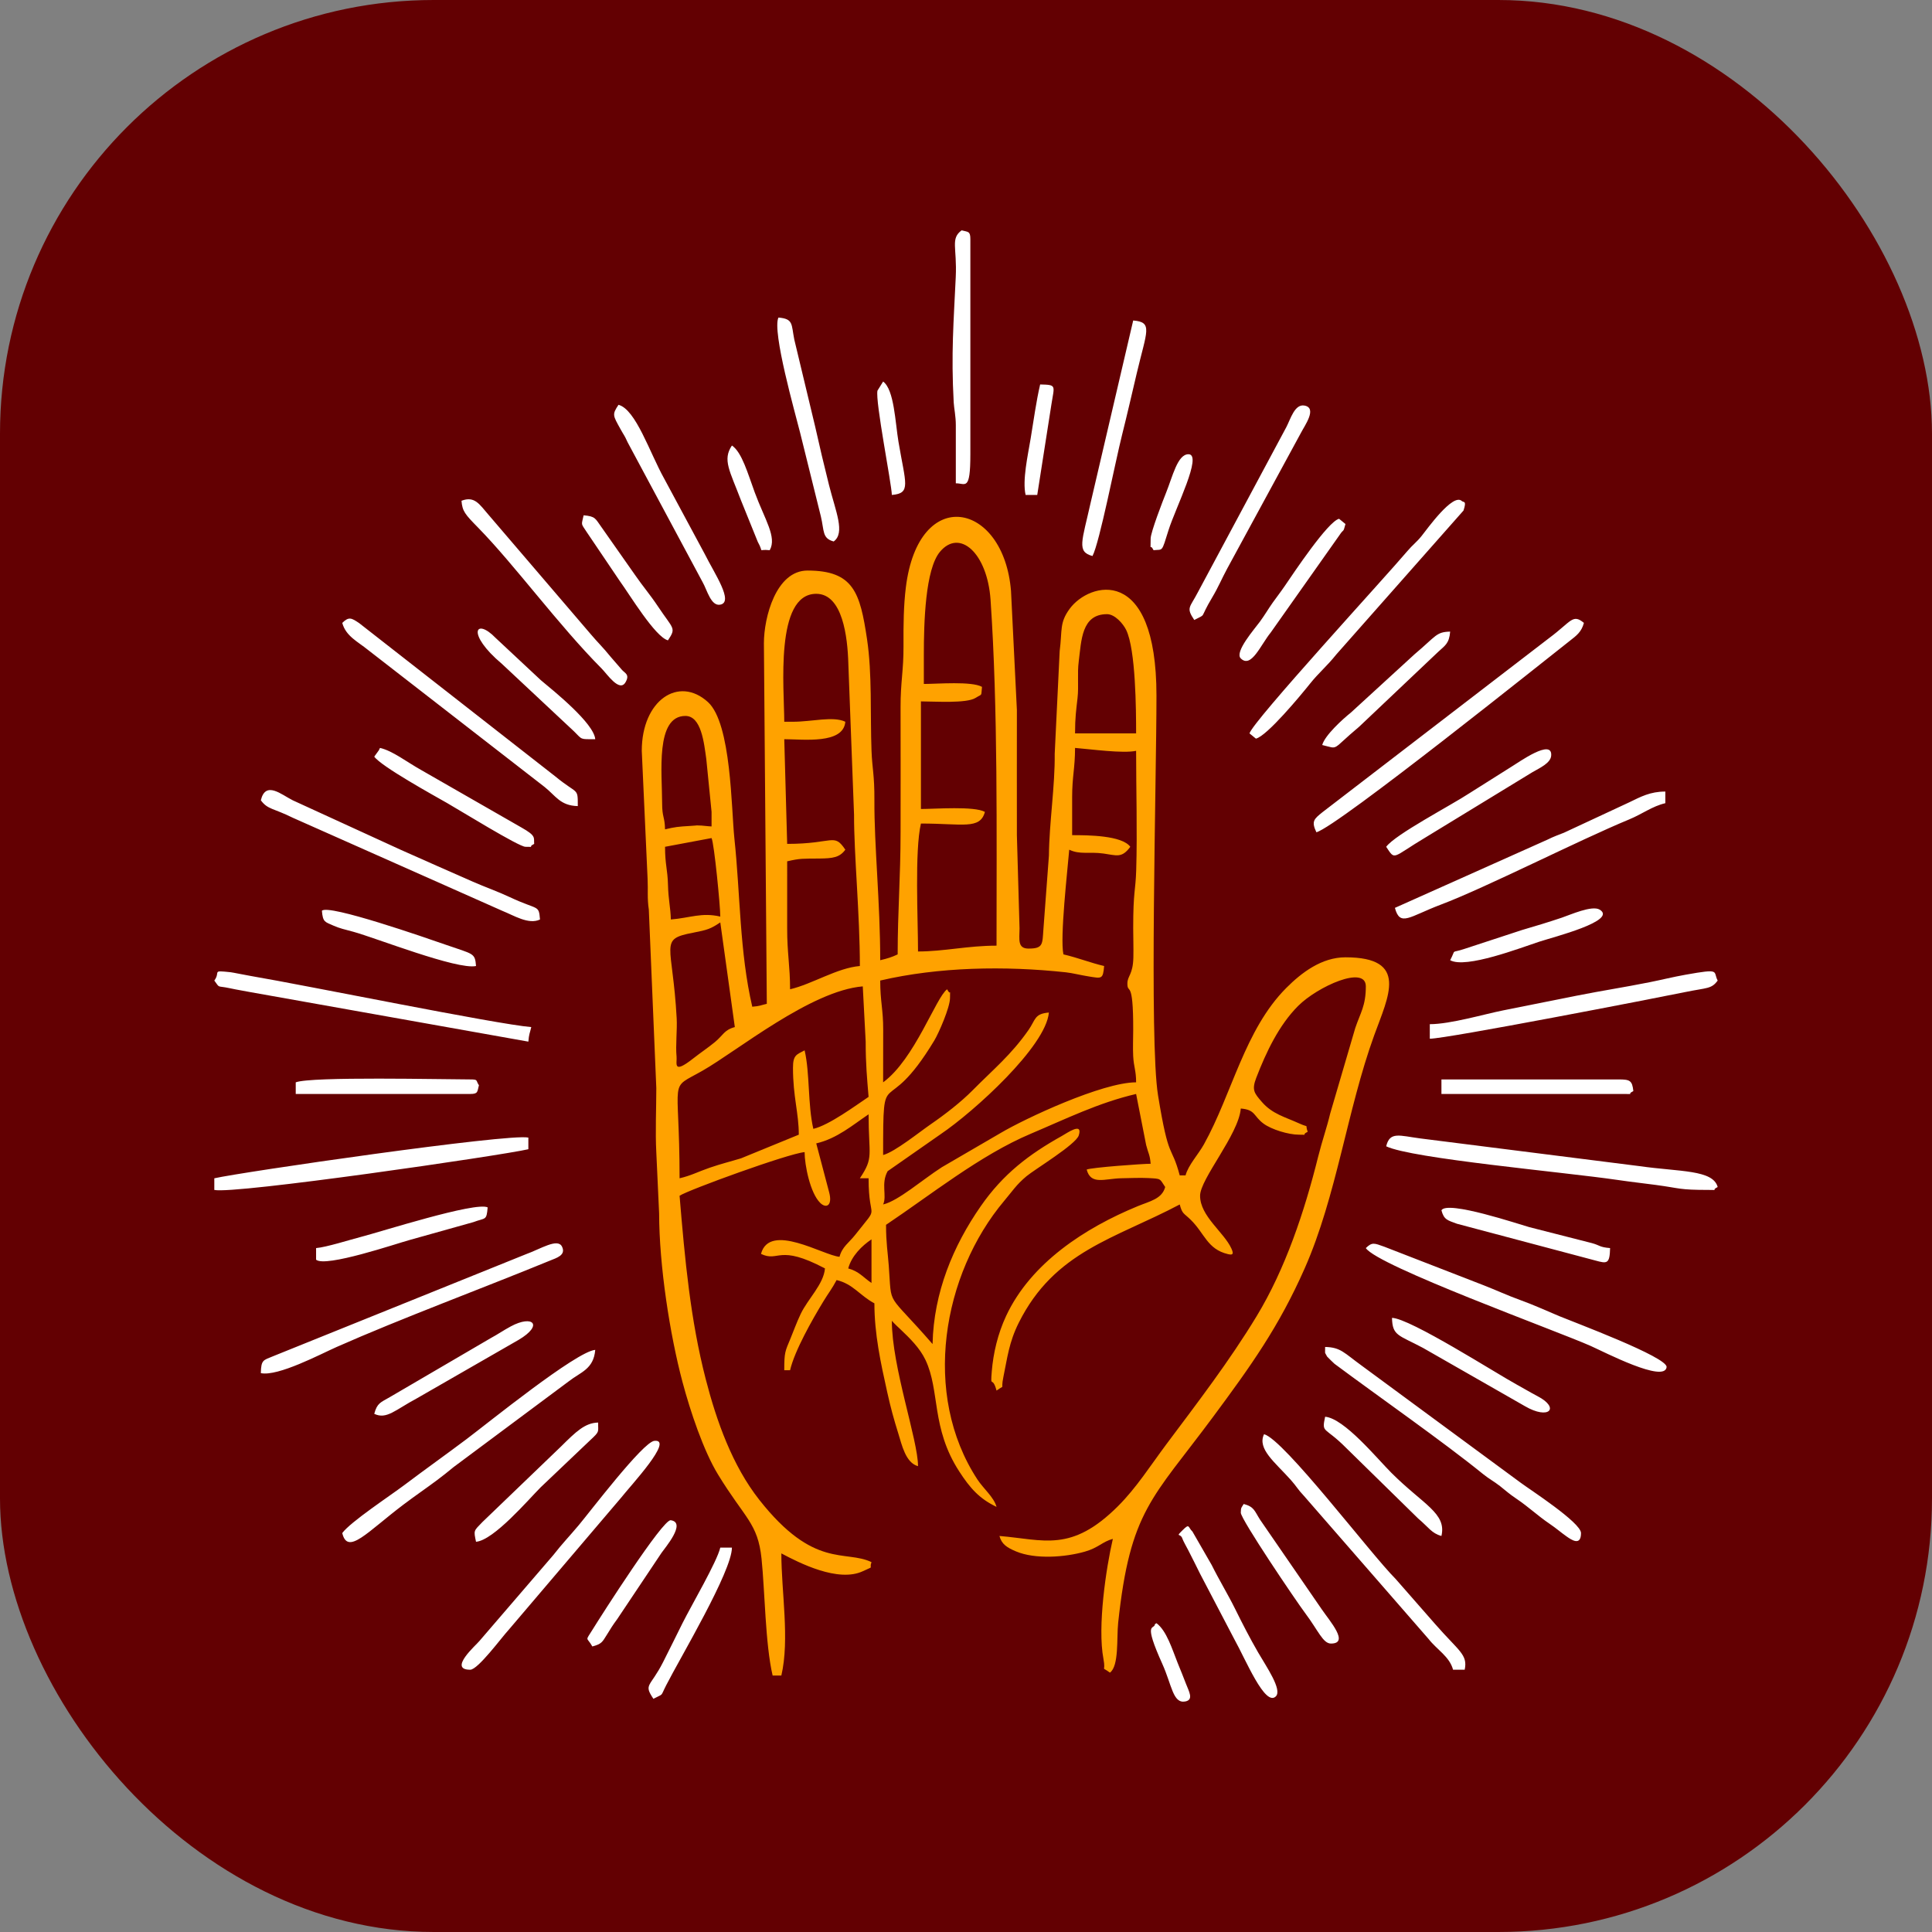 <?xml version="1.0" encoding="UTF-8"?>
<!DOCTYPE svg PUBLIC "-//W3C//DTD SVG 1.1//EN" "http://www.w3.org/Graphics/SVG/1.1/DTD/svg11.dtd">
<!-- Creator: CorelDRAW 2021 (64-Bit) -->
<svg xmlns="http://www.w3.org/2000/svg" xml:space="preserve" width="150mm" height="150mm" version="1.1" style="shape-rendering:geometricPrecision; text-rendering:geometricPrecision; image-rendering:optimizeQuality; fill-rule:evenodd; clip-rule:evenodd"
viewBox="0 0 14988.41 14988.41"
 xmlns:xlink="http://www.w3.org/1999/xlink"
 xmlns:xodm="http://www.corel.com/coreldraw/odm/2003">
 <rect x="0" y="0" width="14988.41" height="14988.41" fill="#808080" stroke="none"/>
 <defs>
  <style type="text/css">
   <![CDATA[
    .fil0 {fill:#630002}
    .fil1 {fill:#FFA200}
    .fil2 {fill:white}
   ]]>
  </style>
 </defs>
 <g id="Layer_x0020_1">
  <rect class="fil0" x="-0" y="-0" width="14988.41" height="14988.41" rx="3364.65" ry="3364.65"/>
  <g id="_2609978761264">
   <path class="fil1" d="M6761.03 9614.91l0 338.38c-62.89,-42.11 -95.93,-90.21 -180.47,-112.78 25.93,-97.13 106.27,-175.9 180.47,-225.6zm-609.09 -1330.99c0,225.39 45.12,350.07 45.12,518.86l-448.15 183.5c-80.14,24.35 -154.29,42.36 -242.99,72.83 -90.21,31 -143.21,60.96 -233.78,82.06 0,-814.73 -92.97,-679.9 179.57,-835.58 267.36,-152.72 838.46,-619.76 1241.66,-653.31l22.55 428.62c-0.12,173.77 10.92,288.84 22.56,428.63 -99.41,66.57 -306.21,219.63 -428.62,248.15 -43.98,-188.74 -26.13,-430.73 -67.69,-609.1 -63.15,33.42 -90.23,36.33 -90.23,135.36zm-563.97 -1127.96l112.79 812.13c-83.76,22.36 -89.55,62.92 -154.44,116.28 -55.89,45.94 -108.3,79.9 -167.99,126.83 -162.96,128.13 -124.37,36.61 -129.56,-13.71 -8.77,-85.14 5.81,-206.43 0.91,-297.19 -31.42,-583.1 -141.7,-612.47 125.31,-664.05 113.72,-21.96 137.54,-29.79 212.98,-80.3zm-428.63 -586.53l360.94 -67.68c20.49,42.69 67.69,526.51 67.69,609.09 -144.62,-33.69 -231.68,9.93 -383.51,22.56 -2.07,-92.8 -19.22,-148.06 -22.34,-270.92 -3,-117.42 -22.77,-154.79 -22.77,-293.05zm3158.28 -383.51c0,-163.36 22.56,-225.94 22.56,-383.5 134.56,11.2 372.2,44.07 473.73,22.56 0,303.99 9.77,623.73 0.74,925.65 -4.89,163.38 -23.45,159.44 -23.3,450.45 0.04,74.12 3.05,153.62 1.28,226.86 -3.27,135.39 -46.39,142.15 -46.39,201.75 0,90.67 46.21,-46.14 45.12,360.95 -0.17,64.5 -3.5,139.91 -0.1,203.14 4.66,86.79 22.66,110.34 22.66,202.92 -262.41,0 -862.56,281.22 -1050.85,392.94l-456.28 265.6c-152.61,97.97 -337.79,261.51 -455.52,288.94 31.2,-67.45 -18.8,-160.57 34.93,-258.03l412.01 -287.63c258.97,-175.12 817.15,-681.53 838.93,-943.24 -113.62,9.45 -102.31,55.69 -157.92,135.36 -135.4,194.01 -274.18,306.53 -434.06,468.3 -90.27,91.32 -213.97,187.04 -323.88,262.66 -89.89,61.84 -278.66,214.69 -370.01,239.09 0,-747.91 6.6,-242.03 397.17,-888.7 34.35,-56.89 121.69,-256.78 121.69,-329.5 0,-86.25 6.92,-8.2 -22.56,-67.67 -87.22,63.9 -251.43,542.48 -496.3,721.89 0,-135.56 -0.03,-271.06 0.53,-406.6 0.64,-156.4 -23.09,-219.41 -23.09,-382.97 454.11,-105.8 965.02,-115.03 1440.02,-63.91 51.06,5.5 110.15,21.26 176.4,31.8 101.54,16.14 111.91,24.04 120.64,-80.69 -106.84,-24.88 -200.24,-63.3 -315.84,-90.23 -27.82,-131.38 31.87,-652.83 45.13,-812.13 83.71,40.16 153.56,14.22 265.43,29.75 102.68,14.27 142.06,38.11 208.31,-52.3 -65.04,-88.77 -329.34,-90.24 -451.18,-90.24l0 -293.27zm-2797.34 112.8l0 112.79c-26.17,-0.59 -60.25,-5.97 -76.77,-6.62 -60.27,-2.46 -9.98,-1.99 -85.11,2.41 -103.02,6.04 -120.48,8.46 -199.06,26.77 -2.27,-102.02 -22.56,-89.64 -22.56,-203.03 0,-232.32 -54.18,-676.77 180.47,-676.77 123.86,0 144.54,209.94 162.1,334.2l40.93 410.25zm3068.04 -1534.02c60.07,0 124.31,72.83 148.41,122.31 74.48,152.92 77.19,621.62 77.19,802.62l-473.73 0c0,-125 9,-182.13 19.26,-274.01 10.5,-94.14 -3,-188.18 9.3,-283.97 20.89,-162.76 20.91,-366.95 219.58,-366.95zm-2436.38 834.68l-67.68 0c0,-254.24 -75.12,-992.6 248.15,-992.6 204.46,0 243.28,335.48 248.89,540.69l44.36 1173.83c-0.74,309.83 45.15,770.68 45.15,1173.04 -176.17,14.66 -369.91,140.52 -541.42,180.48 0,-180.14 -23.02,-280.93 -22.59,-473.71 0.4,-172.95 0.04,-345.94 0.04,-518.89 103.44,-24.1 120.46,-20.38 248.98,-21.73 105.09,-1.09 157.74,-7.82 202.19,-68.51 -89.45,-133.6 -89.8,-45.12 -451.17,-45.12l-22.56 -812.13c145.67,0 459.05,41.27 473.73,-135.36 -94.37,-45.28 -259.06,0 -406.06,0zm1015.15 -518.86c0,-252.87 11.24,-664.24 125.25,-799.98 153.67,-182.98 367.58,12.43 392.29,372.68 58.04,846.28 46.44,1810.15 46.44,2683.21 -223.95,0 -408.02,45.12 -609.1,45.12 0,-248.44 -26.89,-780.37 22.55,-992.6 323.33,0 459.08,49.15 496.31,-90.23 -82.39,-46.29 -385.81,-22.56 -496.31,-22.56l0 -834.68c109.82,0 353.34,17.23 424.01,-27.18 56.03,-35.21 41.18,-7.4 49.74,-85.62 -80.49,-45.22 -345.81,-22.56 -451.19,-22.56l0 -225.59zm-203.03 2323.59c-44.84,21.51 -80.66,32.37 -135.36,45.12 0,-443.78 -47.02,-890.58 -45.12,-1240.75 1.07,-196.7 -17.35,-248.7 -22.29,-381.97 -10.86,-292.35 5.76,-597.03 -35.06,-869.1 -53.78,-358.56 -103.42,-531.1 -461.5,-531.1 -244.24,0 -338.39,362.94 -338.39,563.97l22.56 2797.34c-51.43,11.98 -51.88,17.49 -112.8,22.56 -99.05,-425.18 -92.52,-873.23 -138.71,-1305.07 -24.35,-227.63 -22.98,-892.47 -205.01,-1058.29 -227.23,-207.03 -513.51,-13.93 -513.51,378.16l45.16 992.56c4.44,88.82 -3.98,149.51 9.48,238.67l58.16 1385.63c-0.04,158.4 -8.5,341.06 -0.11,496.41l21.89 474.41c0.56,407.94 83.66,941.97 181.07,1307.84 61.2,229.9 163.79,534.89 275.12,717.48 209.67,343.9 309.45,376.79 338.38,654.22 26.24,251.73 28.42,659.35 86.01,906.58l67.68 0c65.47,-281 0,-647.64 0,-947.48 138.18,73.11 441.27,228.82 633.74,137.43 95.16,-45.19 43.62,-9.05 65.59,-69.76 -204.43,-98.09 -445.06,56.78 -870.33,-483.22 -208.82,-265.14 -331.53,-609.65 -415.97,-937.58 -118.49,-460.14 -161.06,-922.36 -202.6,-1421.65 65.85,-44.1 844.29,-327.92 970.04,-338.39 0,99.41 42.81,318.31 121.93,394.79 46.26,44.72 95.74,20.26 68.49,-83.03l-100.17 -379.45c162.79,-37.92 284.68,-144.31 406.07,-225.6 0,323.49 42.55,331.69 -67.68,496.31l67.68 0c0,354.02 94.23,186.61 -103.29,438.14 -49.78,63.39 -101.2,91.93 -122.3,170.96 -125.2,-10.42 -542.86,-270.63 -609.1,-22.56 140.02,67.2 132.61,-79.64 496.3,112.8 -10.19,122.47 -132.62,236 -188.38,353.03 -32.06,67.29 -54.53,131.29 -79.43,191.28 -41.37,99.66 -48.01,104.25 -48.01,245.26l45.12 0c35.34,-151.7 172.26,-392.16 257.33,-532.24 41.12,-67.7 67.57,-98.98 103.62,-167.1 127.97,29.82 180.49,120.8 293.26,180.47 0,238.64 48.92,461.24 99.63,689.95 26.55,119.71 51.21,209.47 85.91,320.14 26.68,85.09 56.1,227.39 152.84,253.22 0,-203.04 -203.03,-770.09 -203.03,-1127.95 21.55,24.79 43.97,44.9 67.83,67.53 69.95,66.32 148.31,142.28 192.84,235.78 114.43,240.19 42.56,527.11 262.25,865.71 84.78,130.68 155.88,210.79 289.22,274.76 -19.97,-74.78 -101.34,-140.93 -148.32,-212.63 -433.06,-660.91 -272.61,-1591.75 209,-2163.07 64.75,-76.81 92.02,-122.78 171.53,-189.41 62.3,-52.22 383.46,-246.24 405.75,-316.78 33.89,-107.3 -90.79,-18.23 -130.48,3.93 -255.09,142.32 -455.84,294.85 -629.72,544.92 -214.07,307.87 -365.12,668.62 -374.06,1069.73 -364.33,-419.17 -314.86,-275.99 -339.73,-607.76 -7.94,-105.91 -21.21,-177.43 -21.21,-317.16 344.78,-230.88 731.85,-541.42 1121.34,-705.94 273.78,-115.64 526.2,-241.06 818.74,-309.22l77.83 395.91c17.4,67.87 28.99,73.62 34.97,145.51 -62.11,0 -462.74,29.02 -496.31,45.12 32.84,123 139.71,69.85 269.28,67.31 60.17,-1.18 148.66,-4.51 206.37,-1.55 105.31,5.42 88.42,2.37 133.45,69.6 -24.73,92.6 -118.7,109.8 -212.56,148.4 -408.17,167.87 -829.4,440.34 -1021.24,851.16 -64.56,138.25 -100.07,288.75 -111.62,431.97 -11.24,139.22 4.3,25.17 36.99,147.62 72.52,-53.14 29.51,8.16 53.05,-104.86 30.77,-147.74 42.71,-268.07 119.64,-421.78 278.21,-555.94 745.19,-650.81 1248.53,-917.14 20.19,75.65 30.23,64.97 84.73,118.29 109.39,106.98 128.33,228.09 288.43,266.6 36.84,8.85 48.63,2.68 27.62,-43.38 -57.86,-126.8 -242.86,-250.6 -242.86,-409.19 0,-130.57 298.97,-474.27 315.83,-676.77 115.54,9.6 96.89,58.24 176.22,117.04 61.37,45.47 192.81,85.98 274.96,85.98 86.24,0 8.2,6.93 67.68,-22.55 -24.89,-68.78 21.66,-24.88 -69.11,-66.25 -107.05,-48.79 -205.3,-71.48 -286.42,-165.38 -59,-68.29 -79.91,-92.21 -43.46,-186.9 77.27,-200.72 176.68,-409.52 324.99,-557.84 150.02,-150.02 525.17,-319.9 525.17,-151.59 0,151.24 -42.44,205.46 -82.26,323.81l-194.38 662.88c-24.58,105.02 -62.93,212.72 -93.43,335.18 -106.21,426.46 -254.5,870.05 -477.33,1237.16 -213.4,351.61 -454.93,665.01 -699.54,992.39 -123.27,164.99 -232.6,338.21 -375.98,481.27 -363.35,362.49 -574.55,259.69 -919.54,230.98 17.14,64.14 58.17,90.1 128.44,119.72 150.38,63.35 383.26,45.11 534.48,1.78 106.96,-30.65 135.47,-77.2 216.89,-98.93 -53.03,227.6 -120.26,682.44 -73.05,930.3 21.79,114.45 -25.99,51.37 50.49,107.42 71.43,-52.34 51.19,-268.97 63.85,-387.33 93.33,-871.79 264.77,-961.21 732.19,-1591.41 297.65,-401.31 514.25,-703.57 714.83,-1157.56 247.49,-560.17 329.46,-1229.6 538.89,-1807.26 110.23,-304.02 272.29,-605.98 -222.48,-605.98 -183.78,0 -340.07,117.7 -460.46,238.88 -321.83,323.92 -419,818.84 -637.69,1212.15 -43.88,78.93 -121.11,160.42 -142.6,240.91l-45.12 0c-66.82,-250.26 -82.88,-97.03 -168.32,-621.26 -69.07,-423.73 -12.16,-2438.88 -12.16,-3101 0,-1024.98 -522.27,-879.71 -673.37,-673.38 -80.4,109.8 -56.47,163.81 -77.54,328.53l-38.5 796.18c2.73,252.42 -42.84,537.01 -44.9,789.79l-42.36 566.75c-8.91,120.85 -0.33,154.77 -115.93,154.77 -87.03,0 -70.29,-71.87 -69.63,-155.96l-20.61 -723.84c0.03,-323.34 -0.71,-646.75 0.03,-970.07l-45.62 -924.43c-55.69,-691.91 -717.73,-828.5 -815.91,-27.3 -17.26,140.81 -19.04,282.87 -18.15,455.6 0.96,186.7 -23.49,282.07 -22.78,473.52 1.2,323.29 0.07,646.8 0.07,970.11 0,345.4 -22.56,615.84 -22.56,947.49z"/>
   <path class="fil2" d="M10754 8893.02c199.08,95.53 1373.77,199.37 1792.31,260.57 114.79,16.79 181.56,23.42 299.27,39.11 195.42,26.04 174.54,38.71 412.47,38.71 86.25,0 8.21,6.92 67.68,-22.56 -36.1,-135.22 -294.89,-117.55 -605.12,-161.88l-1702.52 -215.15c-161.3,-21.03 -235.94,-56.37 -264.09,61.21zm-1782.18 3699.69c-4.06,3.86 -11.35,3.36 -12.69,11.01 -7.18,40.96 -91.92,-27.88 58.05,304.58 74.11,164.31 82.07,308.6 176.93,291.86 69.97,-12.35 28.58,-79.3 7.06,-136.41 -23.08,-61.28 -39.06,-98.21 -64.66,-161.98 -42.33,-105.43 -85.75,-251.23 -164.69,-309.06zm-45.11 -8414.54c0,117.77 -7.89,28.83 22.55,90.24 74.91,-8.2 60.58,21.68 115.9,-154.81 54.33,-173.33 267.32,-589.64 154.81,-589.64 -84.94,0 -122.88,173.19 -174.02,299.73 -23.74,58.75 -119.25,305.99 -119.25,354.49zm-2007.77 -338.39c151.92,-12.64 106.24,-86.42 51.4,-412.34 -25.27,-150.22 -32.87,-404.31 -119.08,-467.47l-43.91 70.61c-17.87,83.76 109.65,722.17 111.58,809.2zm-947.48 428.63c57.14,-101.7 -38.21,-237.08 -116.04,-447.95 -53.28,-144.4 -99.1,-311.86 -177.23,-364.18 -74.67,111.52 -16.86,195.07 70.55,425.75l129.96 321.22c53.47,95.72 -9,54.03 92.77,65.16zm1985.19 -428.63l90.24 0 110.15 -703.85c22.93,-147.12 42.45,-150.5 -87.6,-153.4 -31.03,133.22 -49.53,274.4 -74.14,422.15 -21.3,127.85 -64.92,322.34 -38.65,435.09zm-3361.3 8933.41c71.76,-19.17 76.9,-33.45 112.5,-90.52 35.16,-56.35 38.47,-64.07 80.85,-122.19l343.49 -513.76c23.71,-35.26 197.17,-235.33 71.36,-252.8 -61.49,-8.55 -538.69,738.63 -606.57,848.57 -59.32,96.1 -46.12,51.51 -1.64,130.7zm22.55 -7038.45c-10.34,-124.38 -321.32,-373.7 -421.96,-457.84l-350.28 -327.32c-157.1,-162.92 -231.05,-34.25 48.24,200.72l559.29 523.56c66.82,66.06 43.89,60.87 164.71,60.87zm563.98 -767.01c66.45,-99.24 41.65,-84.26 -76.57,-261.82 -63.9,-95.98 -116.19,-154.36 -180.65,-247.98l-260.49 -371.17c-45.76,-62.97 -43.57,-81.34 -136.51,-89.07 -17.1,80.74 -23.21,57.51 24.83,131.15l255.4 378.19c75.37,103.56 274.55,434.15 373.99,460.7zm6000.72 6948.21c41.26,-177.09 -140.35,-241.86 -389.15,-490.66 -111.4,-111.41 -365.08,-421.93 -513.22,-434.26 -28.13,132.82 -5.97,71.11 163.65,242.41l558.24 547.17c80.93,67.87 104.06,114.94 180.48,135.35zm-6113.52 1263.31c83.68,-44.28 51.33,-11.4 98.71,-104.33 110.21,-216.16 510.39,-884.73 510.39,-1068.75l-90.23 0c-25.67,110.18 -223.72,447.41 -293.27,586.54 -50.73,101.47 -95.32,193.33 -150.06,301.13 -100.95,198.78 -153.64,168.76 -75.53,285.42zm6181.2 -5730.02c121.18,68.09 547.97,-96.84 691.11,-143.58 113.66,-37.12 608.04,-162.32 469.6,-248.33 -59.47,-36.94 -228.38,39.79 -294.95,62.03 -114.82,38.36 -189.31,60.67 -309.9,96.16l-441.7 144.85c-116.79,39.59 -63.79,-6.3 -114.15,88.87zm-992.6 -1669.37c134.33,31.29 62.3,45.87 286.62,-142.02l612.24 -580.05c54.1,-50.58 85.96,-64.2 93.75,-157.74 -109.74,2.45 -107.11,33.27 -276.17,175.63l-494.21 452.66c-64.37,51.36 -202.35,177.07 -222.23,251.52zm-631.65 5955.6c0,50.76 424.74,679.59 502.49,783.37 98.16,131.03 135.1,231.78 196.84,231.78 146.53,0 -9.42,-174.49 -71.9,-266.48l-478.19 -694.88c-43.53,-68.04 -44.42,-99.5 -126.67,-121.47 -15.47,27.52 -22.56,24.12 -22.56,67.68zm-7128.69 -4669.74c7.38,88.68 22.65,85.36 88.29,114.74 49.13,21.97 90.42,30.5 155,48.03 170.02,46.17 805.41,296.97 952.34,265.84 -8.57,-103.07 -16.89,-89.25 -239.41,-166.64 -142.14,-49.44 -908.06,-316.28 -956.22,-261.98zm1195.64 4895.32c137.94,-11.47 408.44,-329.49 501.94,-422.98l381.57 -362.88c79.89,-73.95 62.26,-62.44 63.97,-139.06 -102.75,2.29 -172.86,71.66 -288.07,185.68l-610.2 586.52c-68.04,70.32 -68.34,62.45 -49.22,152.73zm6745.17 -7895.68l-49.62 -40.61c-86.39,20.38 -352.9,420.91 -419.65,518.82 -36.27,53.19 -61.38,84.12 -94.63,130.96 -35.79,50.44 -58.99,92.2 -99.84,148.32 -40.26,55.32 -198.63,234.95 -148.83,284.74 81.23,81.24 154.32,-104.52 232.86,-200.71l532.12 -753.76c37.41,-57.42 27.68,-13.16 47.59,-87.75zm-7534.74 6903.08c95.84,45.98 162.28,-30.38 330.89,-120.29l788.1 -452.97c197.36,-116.16 111.08,-197.25 -59.44,-105.22 -59.71,32.23 -97.4,59.56 -157.19,91.94l-783 457.75c-71.2,41.1 -97.08,45.39 -119.36,128.79zm7895.69 -744.44c3.13,140.52 50.24,131.64 240.64,233.08l789.71 451.43c187.72,109.95 275.71,15.35 99.53,-76.54 -59.91,-31.25 -100.54,-57 -159.85,-89.11 -153.61,-83.19 -829.6,-515.73 -970.04,-518.86zm383.5 -834.69c19.76,74.02 46.81,77.14 120.9,104.69l1073.66 285.09c90.1,24.86 111.09,28.08 113.87,-96.51 -84.74,-7.05 -76.69,-21.18 -141.75,-38.72l-485.26 -123.84c-72.75,-19.82 -635.4,-209.67 -681.41,-130.71zm-8888.29 -992.59l0 90.23 1353.54 0c62.4,0 54.26,-17.41 67.68,-67.68 -26.43,-38.02 -3.24,-45.12 -67.68,-45.12 -205.89,0 -1233.37,-24.09 -1353.54,22.56zm6880.52 3474.1c-59.67,59.67 -16.7,18.42 -1.29,67.27 4.79,15.16 36.83,72.87 46.03,90.58 31.24,60.09 60.44,120.18 90.62,180.53l263.49 503.53c91.32,163.4 240.86,531.1 324.41,447.55 51.35,-51.35 -74.83,-232.15 -137.73,-340.97 -64.3,-111.22 -120.07,-220.16 -179.29,-339.58 -57.3,-115.52 -121.11,-218.45 -180.62,-338.23l-149.52 -259.82c-35.77,-33.52 -20.25,-66.71 -76.09,-10.87zm2007.77 -3383.87l1421.22 0c86.25,0 8.21,6.92 67.68,-22.56 -8.91,-81.54 -26.16,-90.23 -112.79,-90.23l-1376.11 0 0 112.79zm-8730.38 1195.64l0 90.23c73.99,61.81 622.63,-124.94 726.54,-153.26l493.35 -138.3c95.74,-36.04 102.3,-8.72 111.1,-114.49 -95.39,-45.77 -830.94,190.13 -987.79,230.39 -79.68,20.46 -263.44,78.8 -343.2,85.43zm451.18 -3812.49c57.02,77.81 461.84,300.82 565.11,359.82 102.62,58.62 556.73,339.52 607.97,339.52 86.25,0 8.2,6.92 67.67,-22.56 -4.06,-48.77 17.99,-61.26 -98.59,-126.99l-774.26 -443.94c-118.76,-66.19 -223.7,-150.44 -322.77,-173.53 -2.5,5.05 -5.95,7.54 -7.28,15.23l-37.84 52.45zm7850.58 699.34c73.21,109.34 39.89,85.55 308.69,-74.81l826.54 -504.46c56.29,-32.48 139.51,-69.85 144.76,-126.55 12.93,-139.78 -253.41,51.71 -302.93,81.19l-331.99 209.43c-139.93,92.36 -574.35,318.67 -645.07,415.21zm-5955.61 -3428.99c-50.73,75.76 -43.65,81.6 14.85,187.45 32.37,58.59 27.63,41.51 55.68,102.98l582.66 1086.71c33.92,59.15 63.82,185.7 134.79,173.56 110.1,-18.86 -44.06,-242.25 -118.67,-392.7l-315.58 -586.8c-111.79,-199.72 -219.05,-535.25 -353.73,-571.2zm4466.71 1669.37c101.4,-53.65 33.98,0.96 139.79,-176.03 46.74,-78.23 71.09,-139.62 115.77,-222.62l571.75 -1052.57c28.87,-56.81 128.7,-192.58 28.45,-212.16 -76.65,-14.96 -108.74,104.88 -141.39,166.94l-684.7 1278.1c-63.83,124.35 -95.65,119.81 -29.67,218.33zm-2797.33 -609.1c91.19,-66.81 15.5,-231.96 -36.22,-437.51 -40.41,-160.59 -72.44,-297.44 -108.02,-455.97l-161.44 -673.25c-23.74,-118.66 -5.29,-160.53 -122.95,-170.32 -50.97,106.25 131.6,747.07 167.92,892.37l161.33 650.8c26.87,112.52 9.05,169.76 99.38,193.88zm2007.76 112.8c54.99,-103.91 176.32,-729.48 230.18,-942.89 37.2,-147.41 75.61,-315.31 112.92,-473.62 77.62,-329.36 128.03,-397.85 -27.28,-410.77l-328.87 1408.18c-68.35,307.05 -111.5,385.84 13.04,419.11zm-4895.32 -428.63c6.82,82.05 27.26,104.61 129.44,208.94 284.39,290.37 622.36,755.19 959.04,1093.87 40.62,40.86 137.39,186.33 184.22,105.07 35.78,-62.12 -7.35,-70.62 -29.87,-98.4l-85.27 -98.31c-62.12,-77.21 -99.47,-110.17 -158.28,-180.11l-790.76 -923.76c-68.99,-79.26 -106.39,-146.94 -208.52,-107.3zm3835.05 -586.54l0 451.19c73.58,-1.65 112.79,67.26 112.79,-225.6l0 -1669.38c0,-62.4 -17.41,-54.25 -67.68,-67.68 -88.31,64.71 -34.95,132.75 -45.63,361.98 -16.26,349.03 -36.71,593.12 -15.91,973.11 2.4,43.88 16.43,106.46 16.43,176.37zm-3767.38 9655.3c60.11,0 244.63,-251.71 298.95,-310.14l871.22 -1023.77c75.83,-95.99 414.96,-458.34 258.25,-441.69 -88.64,9.42 -501.49,553.16 -586.75,654.62 -72.78,86.61 -128.71,143.74 -197,231.63l-573.69 667.05c-24.58,30.44 -244.8,222.29 -70.99,222.29zm-992.6 -8121.28c27.55,103.16 121.55,145.92 197.85,208.22l1371.77 1064.61c85.94,68.04 121.25,145.36 257.67,148.4 0,-148.11 2.16,-84.59 -175.25,-230.8l-1521.14 -1188.96c-59.87,-40.1 -79.31,-51.91 -130.89,-1.46zm8166.39 2210.79c39.95,149.59 111.88,67.04 357.8,-25.7 344.69,-129.98 1071.54,-500.27 1459.97,-660.59 102.04,-42.12 178.43,-102.12 280.22,-125.84l0 -90.23c-117.58,0 -190.75,40.4 -278.25,82.69l-507.91 236.55c-36.51,14.4 -82.07,30.61 -127.13,53.34l-1184.7 529.79zm451.19 5910.49l90.23 0c25.15,-118.77 -45.22,-143.13 -230.61,-355.92l-305.5 -348.71c-192.95,-192.75 -865.27,-1081.21 -1020.46,-1122.65 -54.93,114.48 85.61,217.95 208.3,355.67 45.28,50.83 51.74,71.08 101.87,123.71l966.15 1109.28c64.75,83.38 162.58,135.89 190.02,238.62zm-9249.24 -6745.17c53.16,72.55 96.34,60.25 247.9,135.61l1624.46 721.68c91.23,36.32 205.33,109.86 293.31,67.64 -9.77,-117.48 -11.03,-68.7 -233.15,-172.92 -97.42,-45.71 -194.47,-79.44 -286.34,-119.72 -191.49,-83.98 -372.87,-164.48 -563.05,-249.08l-835.32 -382.9c-88.92,-44.17 -210.97,-154.23 -247.81,-0.31zm10241.84 5684.89c0,-81.55 -400.95,-340.11 -467.33,-389.93l-1234.18 -908.94c-137.6,-99.6 -162.48,-142.21 -283.71,-144.92 1.35,60.58 -7.14,31.48 15.56,74.68 1.39,2.62 53.67,53.33 57,55.81 339.73,253.08 840.33,602.15 1152.44,855.33 47.59,38.61 85.67,57.37 131.9,93.69 52.55,41.28 66.56,56.93 127.47,98.11 97.76,66.11 162.72,130.11 257.01,194.17 56.37,38.3 81.53,62.66 131.57,97.93 36.41,25.66 112.27,78.74 112.27,-25.94zm-10602.79 -4286.23c46.78,63.84 16.48,36.97 120.94,59.53 62.13,13.42 101.6,18.88 151.64,28.83l2163.81 385.37c5.07,-60.91 10.58,-61.36 22.56,-112.79 -273.6,-22.76 -1743.24,-323.03 -2175.33,-396.44 -43.34,-7.35 -140.68,-27.44 -156.46,-29.11 -154.27,-16.31 -75.28,-5.12 -127.16,64.61zm9429.71 338.38l0 112.8c130.93,0 1756.48,-315.8 1983.75,-362.41 168.01,-34.45 201.03,-22.48 249.61,-88.77 -37.93,-71.68 28.57,-94.9 -248.35,-45.52 -102.16,18.22 -177.87,37.98 -280.15,58.44 -203.42,40.69 -373.13,65.87 -571.26,105.51 -178.93,35.8 -369.61,74.2 -563.99,112.78 -145.5,28.87 -409.95,107.17 -569.6,107.17zm-8437.11 3947.85c42.02,175.5 192.59,-7.83 476.91,-222.42 89.59,-67.62 168.79,-121.07 261.16,-190.03 51.25,-38.27 77.34,-60.15 125.96,-99.62l892.25 -664.34c92.82,-72.85 193.8,-93.9 206.36,-244.81 -147.65,12.29 -835.07,569.77 -999.03,692.9 -166.16,124.8 -313.14,228.55 -480.18,354.51 -112.43,84.77 -419.82,286.98 -483.44,373.81zm7038.45 -6203.75l49.62 40.61c86.14,-20.15 348.28,-336.63 420.76,-427.47 66.13,-82.9 129.83,-133.91 203.03,-225.6l986.83 -1116.57c26.37,-80.83 0.63,-60.63 -13.29,-73.81 -68.11,-64.49 -268.6,217.17 -312.62,272.17 -38.03,47.5 -69.63,68.73 -109.48,116.11 -158.72,188.76 -1199.76,1320.52 -1224.86,1414.56zm-7670.1 4963c132.64,28.1 466.93,-149.3 587.13,-202.44 502.45,-222.18 1127.35,-453.45 1654.2,-669.77 51.69,-21.22 128.27,-42.1 95.14,-109.27 -33.69,-68.31 -164.99,17.82 -280.74,59.4l-1961.06 791.15c-75.74,31.77 -92.33,26.16 -94.66,130.93zm8572.46 -970.04c93.73,139.96 1483.67,642.9 1744.76,759.3 106.05,47.27 573.49,290.04 588.65,164.14 9.31,-77.2 -728.43,-351.78 -831.48,-395.06 -107.25,-45.06 -202.48,-88.76 -303.48,-125.14 -103.27,-37.2 -180.71,-74.54 -289.36,-116.72l-765.98 -297.31c-78.58,-28.07 -94.3,-36.98 -143.13,10.79zm-383.5 -3225.96c164.47,-43.92 1820.13,-1371.57 1966.17,-1485.37 51.93,-40.46 90.51,-68.63 109.27,-138.88 -87.58,-73.16 -96.87,-11.29 -267.59,115.92l-1760.98 1352.82c-64.18,52.26 -88.29,69.19 -46.86,155.51zm-8549.91 2684.53l0 90.24c151.42,35.27 2224.76,-266.52 2436.39,-315.83l0 -90.24c-146.73,-34.18 -2233.28,268.51 -2436.39,315.83z"/>
  </g>
 </g>
</svg>
